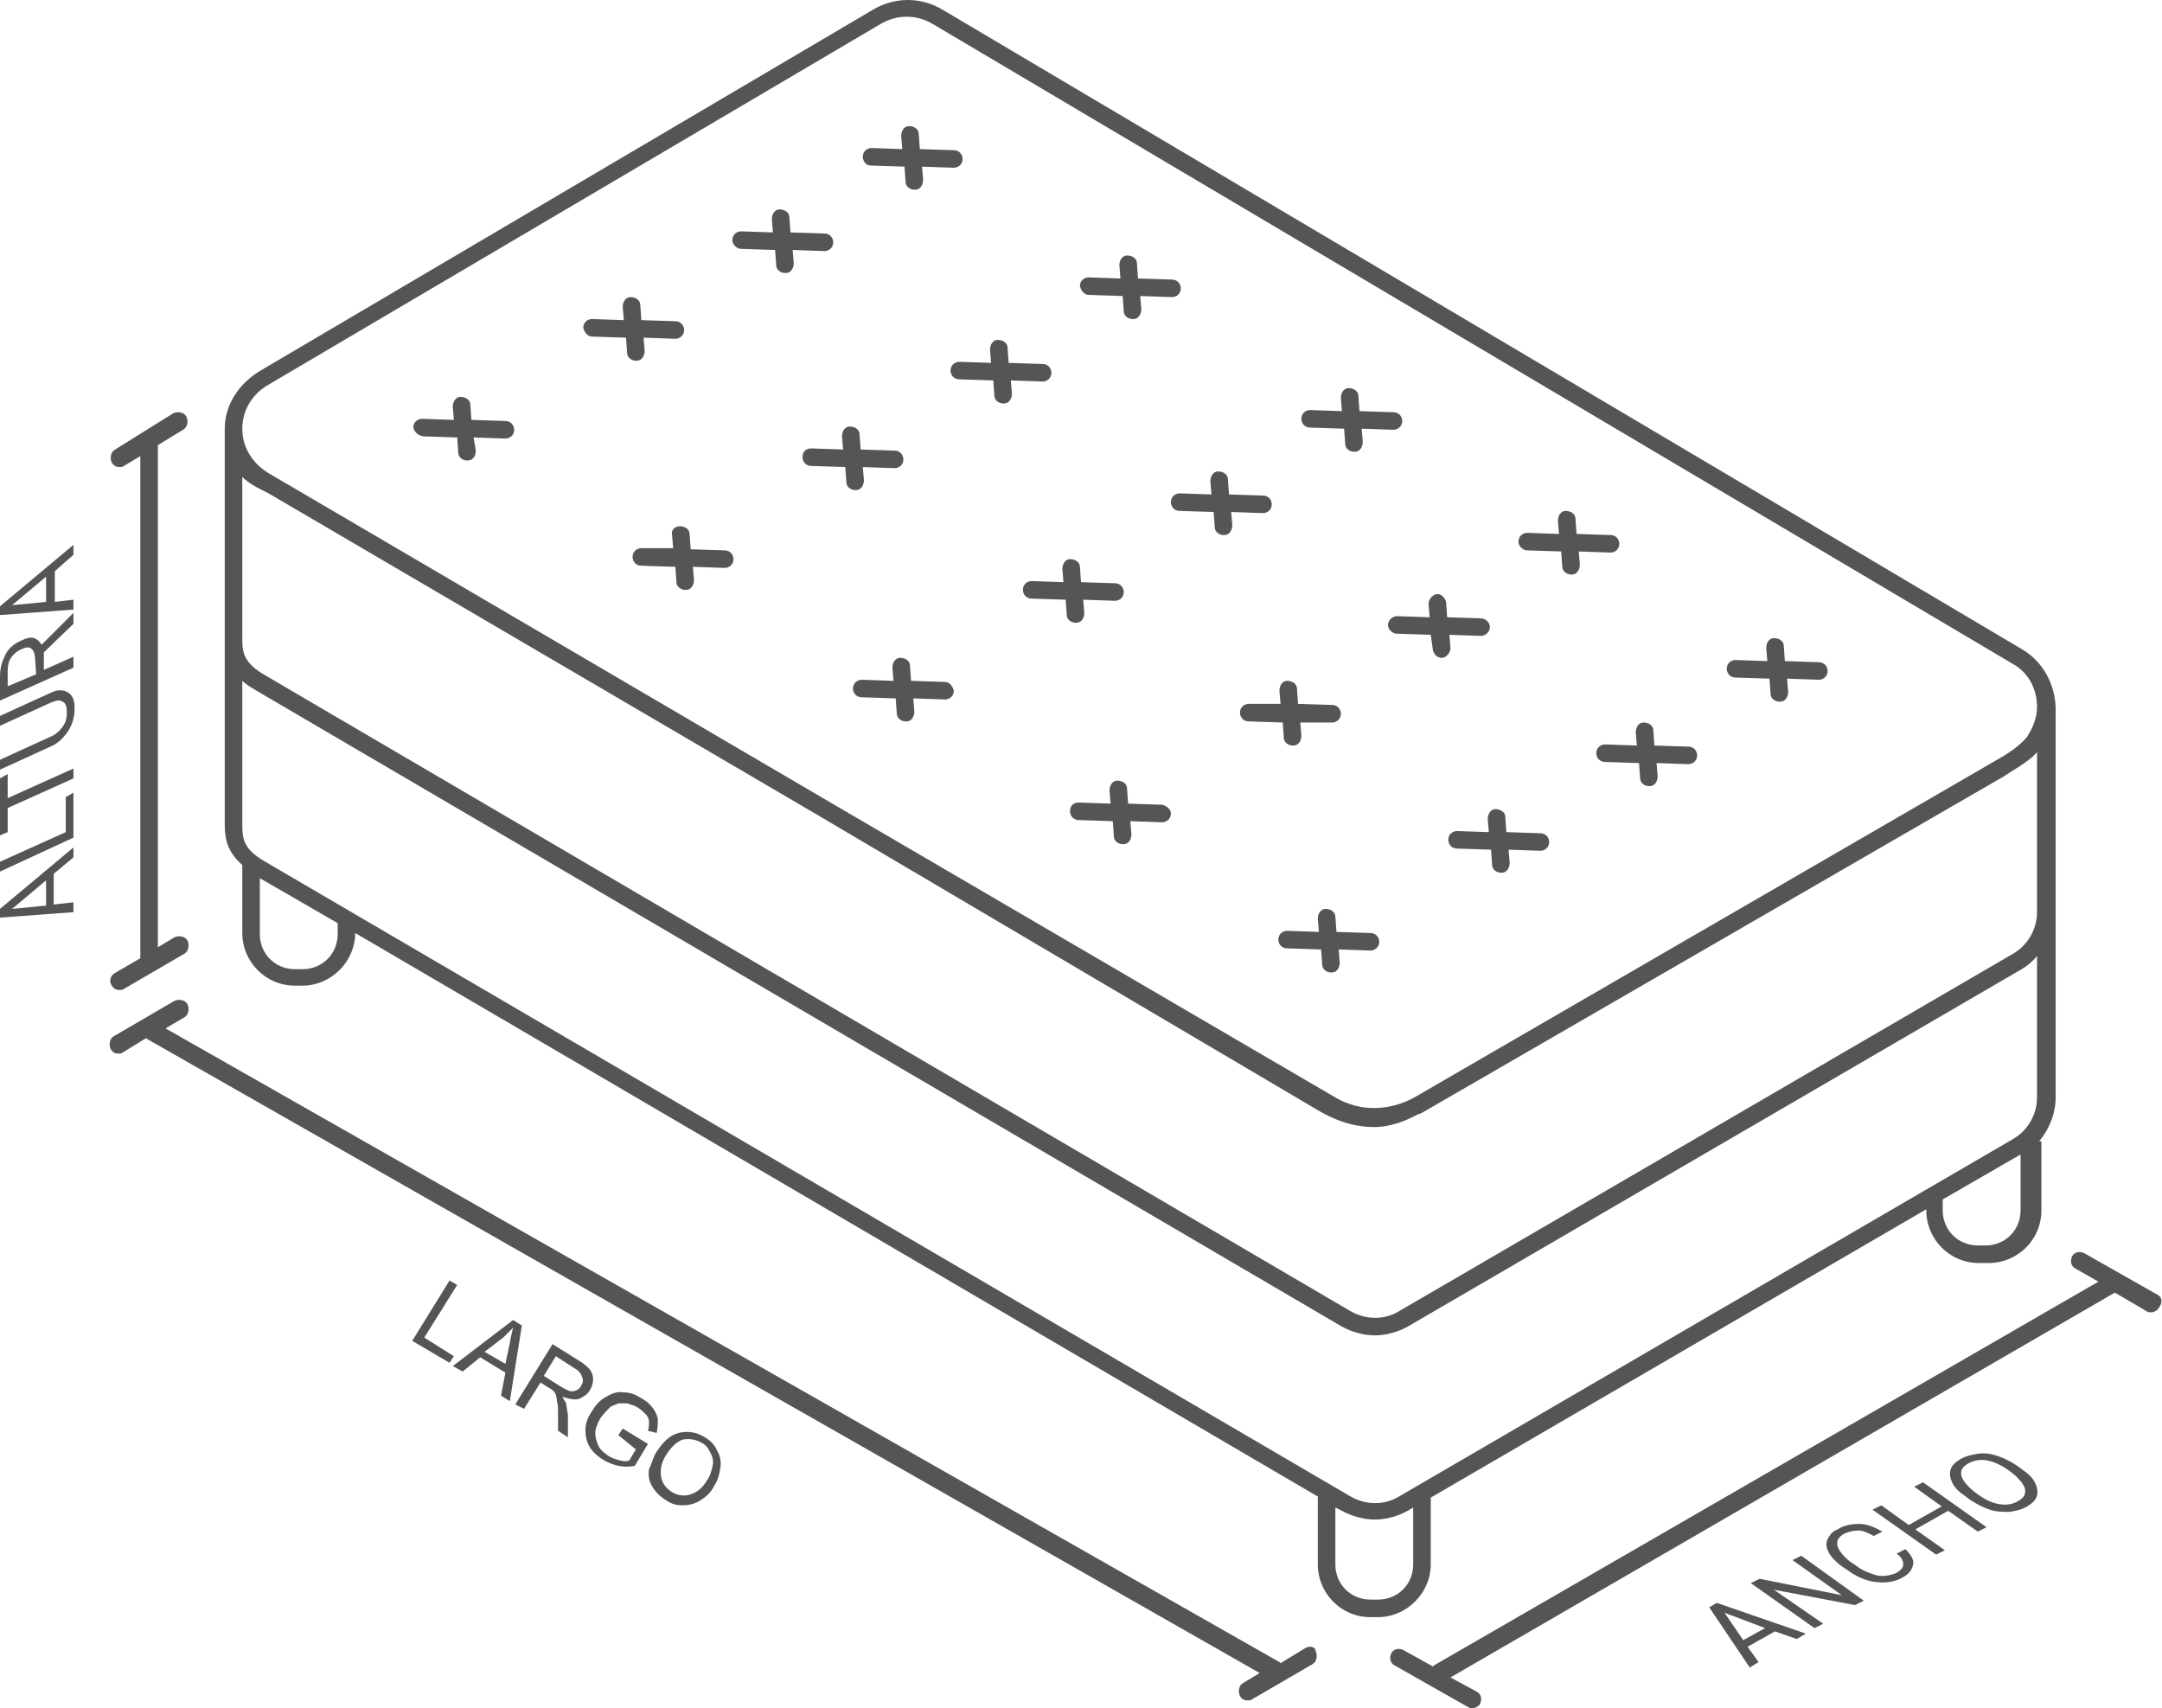 <?xml version="1.0" encoding="utf-8"?>
<!-- Generator: Adobe Illustrator 23.0.3, SVG Export Plug-In . SVG Version: 6.00 Build 0)  -->
<svg version="1.1" id="Capa_1" xmlns="http://www.w3.org/2000/svg" xmlns:xlink="http://www.w3.org/1999/xlink" x="0px" y="0px"
	 viewBox="0 0 197.2 155.8" style="enable-background:new 0 0 197.2 155.8;" xml:space="preserve">
<style type="text/css">
	.st0{fill:#555555;}
</style>
<path class="st0" d="M130.4,56.3l-0.1-1.2c0-0.4,0.3-0.8,0.7-0.9s0.8,0.3,0.9,0.7l0.1,1.4l3.1,0.1c0.4,0,0.8,0.4,0.8,0.8
	s-0.4,0.8-0.8,0.8l0,0l-2.9-0.1l0.1,1.2c0,0.4-0.3,0.8-0.7,0.9h-0.1c-0.4,0-0.7-0.3-0.8-0.7l-0.2-1.4l-3.1-0.1
	c-0.4,0-0.8-0.4-0.8-0.8s0.4-0.8,0.8-0.8L130.4,56.3z M135.8,75.9l-2.9-0.1c-0.4,0-0.8,0.3-0.8,0.8c0,0.4,0.3,0.8,0.8,0.8l3.1,0.1
	l0.1,1.4c0,0.4,0.4,0.7,0.8,0.7h0.1c0.4,0,0.7-0.4,0.7-0.9l-0.1-1.2l2.9,0.1l0,0c0.4,0,0.8-0.3,0.8-0.8c0-0.4-0.3-0.8-0.8-0.8
	l-3.1-0.1l-0.1-1.4c0-0.4-0.4-0.7-0.9-0.7c-0.4,0-0.7,0.4-0.7,0.9L135.8,75.9z M139.3,50.2l3.1,0.1l0.1,1.4c0,0.4,0.4,0.7,0.8,0.7
	h0.1c0.4,0,0.7-0.4,0.7-0.9l-0.1-1.2l2.9,0.1l0,0c0.4,0,0.8-0.3,0.8-0.8c0-0.4-0.3-0.8-0.8-0.8l-3.1-0.1l-0.1-1.4
	c0-0.4-0.4-0.7-0.9-0.7c-0.4,0-0.7,0.4-0.7,0.9l0.1,1.2l-2.9-0.1c-0.4,0-0.8,0.3-0.8,0.8C138.5,49.8,138.9,50.2,139.3,50.2z
	 M119.5,39l3.1,0.1l0.1,1.4c0,0.4,0.4,0.7,0.8,0.7h0.1c0.4,0,0.7-0.4,0.7-0.9l-0.1-1.2l2.9,0.1l0,0c0.4,0,0.8-0.3,0.8-0.8
	c0-0.4-0.3-0.8-0.8-0.8l-3.1-0.1l-0.1-1.4c0-0.4-0.4-0.7-0.9-0.7c-0.4,0-0.7,0.4-0.7,0.9l0.1,1.2l-2.9-0.1l0,0
	c-0.4,0-0.8,0.3-0.8,0.8C118.7,38.6,119,39,119.5,39z M113.9,64.2L113.9,64.2c-0.4,0-0.8,0.3-0.8,0.8c0,0.4,0.3,0.8,0.8,0.8l3.1,0.1
	l0.1,1.4c0,0.4,0.4,0.7,0.8,0.7h0.1c0.4,0,0.7-0.4,0.7-0.9l-0.1-1.2h2.9l0,0c0.4,0,0.8-0.3,0.8-0.8c0-0.4-0.3-0.8-0.8-0.8l-3.1-0.1
	l-0.1-1.4c0-0.4-0.4-0.7-0.9-0.7c-0.4,0-0.7,0.4-0.7,0.9l0.1,1.2H113.9z M86.2,62.2l-3.1-0.1L83,60.7c0-0.4-0.4-0.7-0.9-0.7
	c-0.4,0-0.7,0.4-0.7,0.9l0.1,1.2L78.6,62c-0.4,0-0.8,0.3-0.8,0.8c0,0.4,0.3,0.8,0.8,0.8l3.1,0.1l0.1,1.4c0,0.4,0.4,0.7,0.8,0.7h0.1
	c0.4,0,0.7-0.4,0.7-0.9l-0.1-1.2l2.9,0.1l0,0c0.4,0,0.8-0.3,0.8-0.8C86.9,62.6,86.6,62.2,86.2,62.2z M107.6,45L107.6,45
	c-0.4,0-0.8,0.3-0.8,0.8c0,0.4,0.3,0.8,0.8,0.8l3.1,0.1l0.1,1.4c0,0.4,0.4,0.7,0.8,0.7h0.1c0.4,0,0.7-0.4,0.7-0.9l-0.1-1.2l2.9,0.1
	l0,0c0.4,0,0.8-0.3,0.8-0.8c0-0.4-0.3-0.8-0.8-0.8l-3.1-0.1l-0.1-1.4c0-0.4-0.4-0.7-0.9-0.7c-0.4,0-0.7,0.4-0.7,0.9l0.1,1.2
	L107.6,45z M106,73.4l-3.1-0.1l-0.1-1.4c0-0.4-0.4-0.7-0.9-0.7c-0.4,0-0.7,0.4-0.7,0.9l0.1,1.2l-2.9-0.1c-0.5,0-0.8,0.3-0.8,0.8
	c0,0.4,0.3,0.8,0.8,0.8l3.1,0.1l0.1,1.4c0,0.4,0.4,0.7,0.8,0.7h0.1c0.4,0,0.7-0.4,0.7-0.9l-0.1-1.2L106,75l0,0
	c0.4,0,0.8-0.3,0.8-0.8C106.8,73.8,106.4,73.5,106,73.4z M125,85.1l-3.1-0.1l-0.1-1.4c0-0.4-0.4-0.7-0.9-0.7c-0.4,0-0.7,0.4-0.7,0.9
	l0.1,1.2l-2.9-0.1c-0.4,0-0.8,0.3-0.8,0.8c0,0.4,0.3,0.8,0.8,0.8l3.1,0.1l0.1,1.4c0,0.4,0.4,0.7,0.8,0.7h0.1c0.4,0,0.7-0.4,0.7-0.9
	l-0.1-1.2l2.9,0.1l0,0c0.4,0,0.8-0.3,0.8-0.8S125.4,85.1,125,85.1z M158.3,61.8l3.1,0.1l0.1,1.4c0,0.4,0.4,0.7,0.8,0.7h0.1
	c0.4,0,0.7-0.4,0.7-0.9l-0.1-1.2l2.9,0.1l0,0c0.4,0,0.8-0.3,0.8-0.8c0-0.4-0.3-0.8-0.8-0.8l-3.1-0.1l-0.1-1.4c0-0.4-0.4-0.7-0.9-0.7
	c-0.4,0-0.7,0.4-0.7,0.9l0.1,1.2l-2.9-0.1c-0.4,0-0.8,0.3-0.8,0.8C157.5,61.4,157.8,61.8,158.3,61.8z M146.4,67.9
	c-0.4,0-0.8,0.3-0.8,0.8c0,0.4,0.3,0.8,0.8,0.8l3.1,0.1l0.1,1.4c0,0.4,0.4,0.7,0.8,0.7h0.1c0.4,0,0.7-0.4,0.7-0.9l-0.1-1.2l2.9,0.1
	l0,0c0.4,0,0.8-0.3,0.8-0.8c0-0.4-0.3-0.8-0.8-0.8l-3.1-0.1l-0.1-1.4c0-0.4-0.4-0.7-0.9-0.7c-0.4,0-0.7,0.4-0.7,0.9l0.1,1.2
	L146.4,67.9z M61.3,48.8l0.1,1.2h-2.9c-0.4,0-0.8,0.3-0.8,0.8c0,0.4,0.3,0.8,0.8,0.8l3.1,0.1l0.1,1.4c0,0.4,0.4,0.7,0.8,0.7h0.1
	c0.4,0,0.7-0.4,0.7-0.9l-0.1-1.2l2.9,0.1l0,0c0.4,0,0.8-0.3,0.8-0.8c0-0.4-0.3-0.8-0.8-0.8L63,50.1l-0.1-1.4c0-0.4-0.4-0.7-0.9-0.7
	S61.2,48.4,61.3,48.8z M54,30.7l3.1,0.1l0.1,1.4c0,0.4,0.4,0.7,0.8,0.7h0.1c0.4,0,0.7-0.4,0.7-0.9l-0.1-1.2l2.9,0.1l0,0
	c0.4,0,0.8-0.3,0.8-0.8c0-0.4-0.3-0.8-0.8-0.8l-3.1-0.1l-0.1-1.4c0-0.4-0.4-0.7-0.9-0.7c-0.4,0-0.7,0.4-0.7,0.9l0.1,1.2L54,29.1
	c-0.4,0-0.8,0.3-0.8,0.8C53.3,30.3,53.6,30.7,54,30.7z M38.6,39.8l3.1,0.1l0.1,1.4c0,0.4,0.4,0.7,0.8,0.7h0.1c0.4,0,0.7-0.4,0.7-0.9
	l-0.2-1.2l2.9,0.1l0,0c0.4,0,0.8-0.3,0.8-0.8c0-0.4-0.3-0.8-0.8-0.8L43,38.3l-0.1-1.4c0-0.4-0.4-0.7-0.9-0.7c-0.4,0-0.7,0.4-0.7,0.9
	l0.1,1.2l-2.9-0.1c-0.4,0-0.8,0.3-0.8,0.8C37.8,39.4,38.1,39.7,38.6,39.8z M67.6,22.7l3.1,0.1l0.1,1.4c0,0.4,0.4,0.7,0.8,0.7h0.1
	c0.4,0,0.7-0.4,0.7-0.9l-0.1-1.2l2.9,0.1l0,0c0.4,0,0.8-0.3,0.8-0.8c0-0.4-0.3-0.8-0.8-0.8l-3.1-0.1L72,19.8c0-0.4-0.4-0.7-0.9-0.7
	c-0.4,0-0.7,0.4-0.7,0.9l0.1,1.2l-2.9-0.1l0,0c-0.4,0-0.8,0.3-0.8,0.8C66.8,22.3,67.2,22.7,67.6,22.7z M125.7,147.5H125
	c-2.7,0-4.8-2.2-4.8-4.8v-6.2L32.4,85.1c0,2.6-2.2,4.8-4.8,4.8h-0.7c-2.7,0-4.8-2.2-4.8-4.8v-6.2c-1.6-1.4-1.6-2.8-1.6-3.9V39.1l0,0
	c0-2.1,1.2-4,3.1-5.2l56-33c2-1.2,4.4-1.2,6.4,0l98.4,58.3c1.9,1.1,3,3.1,3.1,5.3l0,0v35.6c0,1.5-0.6,2.9-1.5,4h0.2v6.3
	c0,2.7-2.2,4.8-4.8,4.8h-0.9c-2.7,0-4.8-2.2-4.8-4.8v-0.1l-45.2,26.3v6.1C130.5,145.3,128.3,147.5,125.7,147.5z M184.3,105.3
	l-7.1,4.1v1c0,1.8,1.4,3.2,3.2,3.2h0.7c1.8,0,3.2-1.4,3.2-3.2L184.3,105.3L184.3,105.3z M22.1,39.1C22.1,39.1,22.1,39.2,22.1,39.1
	c0,1.7,0.9,3.1,2.3,4l50.5,29.6l46.9,27.4c3.3,1.9,6.3,0.5,7.2,0l0,0l53.5-31c1.2-0.7,1.9-1.3,2.4-1.9c0.5-0.8,0.9-1.7,0.9-2.7l0,0
	c0-1.7-0.8-3.2-2.3-4L85.1,2.2c-1.5-0.9-3.3-0.9-4.8,0l-56,33C22.9,36.1,22.1,37.5,22.1,39.1z M22.1,58.1c0,1.3,0,2.3,2.1,3.5l99,58
	c1.4,0.8,3.1,0.8,4.4,0l56-32.6c1.4-0.8,2.2-2.3,2.2-3.8V68.6c-0.4,0.5-1,0.9-1.6,1.3l-1.1,0.7c-0.1,0.1-0.2,0.1-0.3,0.2l-53.1,30.7
	c-0.1,0-0.1,0.1-0.2,0.1c0,0,0,0-0.1,0c-1.1,0.6-2.5,1.2-4.1,1.2c-1.5,0-3.2-0.4-5.2-1.6L74,74L24.5,45c-0.2-0.1-0.4-0.2-0.6-0.3
	c-0.6-0.3-1.3-0.7-1.8-1.2V58.1z M30.8,84.2l-7.1-4.1v5.1c0,1.8,1.4,3.2,3.2,3.2h0.7c1.8,0,3.2-1.4,3.2-3.2V84.2z M123.2,136.5
	c1.4,0.8,3.1,0.8,4.4,0l56-32.6c1.4-0.8,2.2-2.3,2.2-3.8V87.2c-0.4,0.5-0.9,0.9-1.4,1.2l-56,32.6c-0.9,0.5-2,0.8-3,0.8
	s-2.1-0.3-3-0.8l-99-58c-0.5-0.3-1-0.6-1.3-0.9v13c0,1.3,0,2.3,2.1,3.5L123.2,136.5z M128.9,137.5l-0.5,0.3c-0.9,0.5-2,0.8-3,0.8
	s-2.1-0.3-3-0.8l-0.6-0.3v5.2c0,1.8,1.4,3.2,3.2,3.2h0.7c1.8,0,3.2-1.4,3.2-3.2V137.5z M94.1,53c-0.4,0-0.8,0.3-0.8,0.8
	c0,0.4,0.3,0.8,0.8,0.8l3.1,0.1l0.1,1.4c0,0.4,0.4,0.7,0.8,0.7h0.1c0.4,0,0.7-0.4,0.7-0.9l-0.1-1.2l2.9,0.1l0,0
	c0.4,0,0.8-0.3,0.8-0.8c0-0.4-0.3-0.8-0.8-0.8l-3.1-0.1l-0.1-1.4c0-0.4-0.4-0.7-0.9-0.7c-0.4,0-0.7,0.4-0.7,0.9l0.1,1.2L94.1,53z
	 M87.5,33c-0.4,0-0.8,0.3-0.8,0.8c0,0.4,0.3,0.8,0.8,0.8l3.1,0.1l0.1,1.4c0,0.4,0.4,0.7,0.8,0.7h0.1c0.4,0,0.7-0.4,0.7-0.9l-0.1-1.2
	l2.9,0.1l0,0c0.4,0,0.8-0.3,0.8-0.8c0-0.4-0.3-0.8-0.8-0.8L92,33.1l-0.1-1.4c0-0.4-0.4-0.7-0.9-0.7c-0.4,0-0.7,0.4-0.7,0.9l0.1,1.2
	L87.5,33z M99.3,26.9l3.1,0.1l0.1,1.4c0,0.4,0.4,0.7,0.8,0.7h0.1c0.4,0,0.7-0.4,0.7-0.9L104,27l2.9,0.1l0,0c0.4,0,0.8-0.3,0.8-0.8
	c0-0.4-0.3-0.8-0.8-0.8l-3.1-0.1l-0.1-1.4c0-0.4-0.4-0.7-0.9-0.7c-0.4,0-0.7,0.4-0.7,0.9l0.1,1.2l-2.9-0.1c-0.4,0-0.8,0.3-0.8,0.8
	C98.6,26.5,98.9,26.9,99.3,26.9z M79.4,15.1l3.1,0.1l0.1,1.4c0,0.4,0.4,0.7,0.8,0.7h0.1c0.4,0,0.7-0.4,0.7-0.9l-0.1-1.2l2.9,0.1l0,0
	c0.4,0,0.8-0.3,0.8-0.8c0-0.4-0.3-0.8-0.8-0.8l-3.1-0.1l-0.1-1.4c0-0.4-0.4-0.7-0.9-0.7c-0.4,0-0.7,0.4-0.7,0.9l0.1,1.2l-2.8-0.1
	l0,0c-0.4,0-0.8,0.3-0.8,0.8C78.7,14.7,79,15.1,79.4,15.1z M74,40.9c-0.5,0-0.8,0.3-0.8,0.8c0,0.4,0.3,0.8,0.8,0.8l3.1,0.1l0.1,1.4
	c0,0.4,0.4,0.7,0.8,0.7h0.1c0.4,0,0.7-0.4,0.7-0.9l-0.1-1.2l2.9,0.1l0,0c0.4,0,0.8-0.3,0.8-0.8c0-0.4-0.3-0.8-0.8-0.8L78.5,41
	l-0.1-1.4c0-0.4-0.4-0.7-0.9-0.7c-0.4,0-0.7,0.4-0.7,0.9l0.1,1.2L74,40.9z M10.2,89.9c0.2,0.3,0.4,0.4,0.7,0.4c0.1,0,0.3,0,0.4-0.1
	l5.5-3.2c0.4-0.2,0.5-0.8,0.3-1.2c-0.2-0.4-0.8-0.5-1.2-0.3l-1.5,0.9V40.6l2.3-1.4c0.4-0.2,0.5-0.8,0.3-1.2s-0.8-0.5-1.2-0.3
	L10.5,41c-0.4,0.2-0.5,0.8-0.3,1.2c0.2,0.3,0.4,0.4,0.7,0.4c0.1,0,0.3,0,0.4-0.1l1.5-0.9v45.6c0,0.1,0,0.1,0,0.2l-2.4,1.4
	C10.1,89,9.9,89.5,10.2,89.9z M119.1,150.3l-2.3,1.4l-0.1-0.1L15.1,93.8l1.7-1c0.4-0.2,0.5-0.8,0.3-1.2c-0.2-0.4-0.8-0.5-1.2-0.3
	l-5.5,3.2c-0.4,0.2-0.5,0.8-0.3,1.2c0.2,0.3,0.4,0.4,0.7,0.4c0.1,0,0.3,0,0.4-0.1l2.1-1.3l101.6,57.9l-1.5,0.9
	c-0.4,0.2-0.5,0.8-0.3,1.2c0.2,0.3,0.4,0.4,0.7,0.4c0.1,0,0.3,0,0.4-0.1l5.5-3.2c0.4-0.2,0.5-0.8,0.3-1.2
	C120,150.2,119.5,150.1,119.1,150.3z M196.8,118.1l-6.7-3.8c-0.4-0.2-0.9-0.1-1.1,0.3c-0.2,0.4-0.1,0.9,0.3,1.1l2.1,1.2l-60.6,35
	c0,0,0,0-0.1,0.1l-2.7-1.5c-0.4-0.2-0.9-0.1-1.1,0.3c-0.2,0.4-0.1,0.9,0.3,1.1l6.7,3.8c0.1,0.1,0.3,0.1,0.4,0.1
	c0.3,0,0.6-0.2,0.7-0.4c0.2-0.4,0.1-0.9-0.3-1.1l-2.4-1.3l60.6-35.1l2.9,1.7c0.1,0.1,0.3,0.1,0.4,0.1c0.3,0,0.6-0.2,0.7-0.4
	C197.3,118.8,197.2,118.3,196.8,118.1z M0,83.7l6.7-0.5v-0.9l-1.8,0.2v-2.8l1.8-1.5v-0.9L0,82.9V83.7z M4.2,80.3v2.3l-3.1,0.3
	L4.2,80.3z M6,75.9l-6,2.7v0.9l6.7-3.1v-4.1L6,72.7V75.9z M0.7,70.6L0,71v5.2l0.7-0.3v-2.2l6-2.7v-0.9l-6,2.7
	C0.7,72.8,0.7,70.6,0.7,70.6z M6.1,63.1c-0.4-0.2-0.9-0.2-1.5,0.1L0,65.3v0.9l4.6-2.1c0.5-0.2,0.8-0.3,1.1-0.1
	c0.3,0.1,0.4,0.5,0.4,1S6,65.9,5.7,66.3S5.1,67,4.6,67.2L0,69.3v0.9l4.6-2.1c0.7-0.3,1.2-0.8,1.6-1.4s0.6-1.3,0.6-2v-0.2
	C6.8,63.7,6.5,63.3,6.1,63.1z M6.7,59.9L4,61.1v-1.6l2.7-2.6v-1l0,0l-2.9,2.9c-0.2-0.3-0.4-0.5-0.7-0.6c-0.3-0.1-0.7,0-1.1,0.2
	c-0.7,0.3-1.2,0.7-1.5,1.3S0,60.9,0,61.7v2.2l6.7-3V59.9z M3.3,61.5l-2.6,1.1v-1.4c0-0.5,0.1-0.9,0.3-1.2c0.2-0.3,0.5-0.6,1-0.8
	c0.4-0.2,0.7-0.2,0.9,0s0.3,0.5,0.3,0.9L3.3,61.5C3.2,61.5,3.3,61.5,3.3,61.5z M6.7,54.7L5,54.9v-2.8l1.7-1.5v-0.9L0,55.3v0.8
	l6.7-0.5V54.7z M4.2,54.9l-3.1,0.3l3.1-2.6V54.9z M161.9,148.8l-2.5,1.4l1,1.4l-0.8,0.5l-3.7-5.5l0.7-0.4l8.1,2.8l-0.8,0.5
	L161.9,148.8z M159,149.6l2-1.1l-3.7-1.4L159,149.6z M170,146l-0.8,0.4l-7.4-1.4l4.5,3.1l-0.8,0.4l-5.8-4.1l0.8-0.4l7.5,1.5
	l-4.5-3.2l0.8-0.4L170,146z M173.8,141.3c0.5,0.5,0.8,1,0.7,1.4c-0.1,0.5-0.4,0.9-1,1.2c-0.7,0.4-1.5,0.5-2.4,0.4s-1.8-0.5-2.6-1.1
	l-0.6-0.4c-0.5-0.4-0.9-0.8-1.1-1.2c-0.2-0.4-0.3-0.8-0.1-1.2s0.4-0.7,0.9-0.9c0.6-0.4,1.3-0.5,2-0.5s1.4,0.3,2.1,0.7l-0.8,0.4
	c-0.5-0.3-1-0.5-1.4-0.5s-0.9,0.1-1.3,0.3c-0.5,0.3-0.7,0.6-0.6,1.1c0.1,0.4,0.5,0.9,1.1,1.4l0.6,0.4c0.6,0.5,1.3,0.7,1.9,0.9
	c0.6,0.1,1.2,0,1.7-0.2c0.4-0.2,0.7-0.5,0.7-0.8s-0.1-0.6-0.6-1L173.8,141.3z M181.2,139.3l-0.8,0.4l-2.7-1.9l-3,1.7l2.7,1.9
	l-0.8,0.4l-5.8-4.1l0.8-0.4l2.5,1.8l3-1.7l-2.5-1.8l0.8-0.4L181.2,139.3z M184.4,134c0.6,0.4,1,0.8,1.2,1.2s0.3,0.8,0.2,1.2
	s-0.4,0.7-0.9,1s-1,0.4-1.6,0.5c-0.6,0-1.2,0-1.8-0.2s-1.2-0.5-1.8-0.9l-0.4-0.3c-0.6-0.4-1-0.8-1.2-1.2s-0.3-0.8-0.2-1.2
	s0.4-0.7,0.9-1s1-0.4,1.6-0.5s1.2,0,1.8,0.2s1.2,0.5,1.8,0.9L184.4,134z M183.2,134.1c-0.7-0.5-1.4-0.8-2-0.9
	c-0.6-0.1-1.2,0-1.7,0.3s-0.7,0.6-0.6,1.1c0.1,0.4,0.5,0.9,1.1,1.4l0.4,0.3c0.7,0.5,1.3,0.8,2,0.9c0.7,0.1,1.2,0,1.7-0.3
	s0.7-0.6,0.6-1.1c-0.1-0.4-0.5-0.9-1.1-1.4L183.2,134.1z"/>
<g>
	<path class="st0" d="M37.6,122.3l3.4-5.5l0.7,0.4l-3,4.8l2.7,1.7l-0.4,0.6L37.6,122.3z"/>
	<path class="st0" d="M41.3,124.6l5.5-4.2l0.8,0.5l-1.1,6.9l-0.8-0.5l0.4-2.1l-2.3-1.4l-1.6,1.3L41.3,124.6z M44.2,123.3l1.9,1.1
		l0.4-1.9c0.1-0.6,0.2-1,0.3-1.4c-0.3,0.3-0.6,0.6-0.9,0.9L44.2,123.3z"/>
	<path class="st0" d="M47,128.1l3.4-5.5l2.4,1.5c0.5,0.3,0.8,0.6,1,0.8c0.2,0.3,0.3,0.6,0.3,0.9c0,0.3-0.1,0.7-0.3,1
		c-0.2,0.4-0.6,0.6-1,0.8c-0.4,0.1-0.9,0-1.5-0.2c0.1,0.2,0.2,0.4,0.3,0.5c0.1,0.3,0.1,0.7,0.2,1.1l0,2.1l-0.9-0.6l0-1.6
		c0-0.5,0-0.8-0.1-1.1c0-0.3-0.1-0.5-0.1-0.6c-0.1-0.1-0.1-0.3-0.2-0.3c-0.1-0.1-0.2-0.2-0.4-0.3l-0.8-0.5l-1.5,2.4L47,128.1z
		 M49.6,125.5l1.6,1c0.3,0.2,0.6,0.3,0.8,0.4c0.2,0,0.4,0,0.6-0.1c0.2-0.1,0.3-0.2,0.4-0.4c0.2-0.3,0.2-0.5,0.1-0.8
		c-0.1-0.3-0.3-0.6-0.7-0.8l-1.7-1.1L49.6,125.5z"/>
	<path class="st0" d="M56.4,130.9l0.4-0.6l2.3,1.4l-1.2,2c-0.5,0.1-1,0.1-1.5,0c-0.5-0.1-0.9-0.3-1.3-0.5c-0.5-0.3-1-0.7-1.3-1.2
		c-0.3-0.5-0.4-1-0.4-1.6c0-0.6,0.2-1.1,0.6-1.7c0.3-0.5,0.7-1,1.3-1.3c0.5-0.3,1-0.5,1.6-0.4c0.6,0,1.1,0.2,1.7,0.6
		c0.4,0.2,0.7,0.5,1,0.9c0.2,0.3,0.4,0.7,0.4,1c0,0.3,0,0.7-0.1,1.2l-0.8-0.2c0.1-0.3,0.1-0.6,0.1-0.8c0-0.2-0.1-0.5-0.3-0.7
		c-0.2-0.2-0.4-0.4-0.7-0.6c-0.3-0.2-0.7-0.3-1-0.4c-0.3,0-0.6,0-0.8,0c-0.2,0.1-0.5,0.2-0.7,0.3c-0.3,0.3-0.6,0.6-0.9,1
		c-0.3,0.5-0.5,1-0.5,1.4c0,0.4,0.1,0.8,0.3,1.2c0.2,0.4,0.5,0.6,0.9,0.9c0.3,0.2,0.7,0.3,1,0.4c0.4,0.1,0.7,0.1,0.9,0l0.6-1
		L56.4,130.9z"/>
	<path class="st0" d="M59.9,132.4c0.6-0.9,1.2-1.5,2-1.7c0.8-0.2,1.6-0.1,2.4,0.4c0.5,0.3,0.9,0.7,1.1,1.2c0.3,0.5,0.4,1,0.3,1.6
		c-0.1,0.6-0.2,1.1-0.6,1.7c-0.3,0.6-0.8,1-1.3,1.3c-0.5,0.3-1,0.4-1.6,0.4c-0.6,0-1.1-0.2-1.5-0.5c-0.5-0.3-0.9-0.7-1.2-1.2
		c-0.3-0.5-0.4-1-0.3-1.6C59.5,133.4,59.6,132.8,59.9,132.4z M60.7,132.8c-0.4,0.7-0.5,1.3-0.4,1.9c0.1,0.6,0.5,1.1,1,1.4
		c0.5,0.3,1.1,0.4,1.7,0.2c0.6-0.2,1.1-0.6,1.5-1.3c0.3-0.4,0.4-0.9,0.5-1.3c0.1-0.4,0-0.8-0.2-1.2c-0.2-0.4-0.4-0.7-0.8-0.9
		c-0.5-0.3-1.1-0.4-1.7-0.3C61.7,131.5,61.2,132,60.7,132.8z"/>
</g>
</svg>
